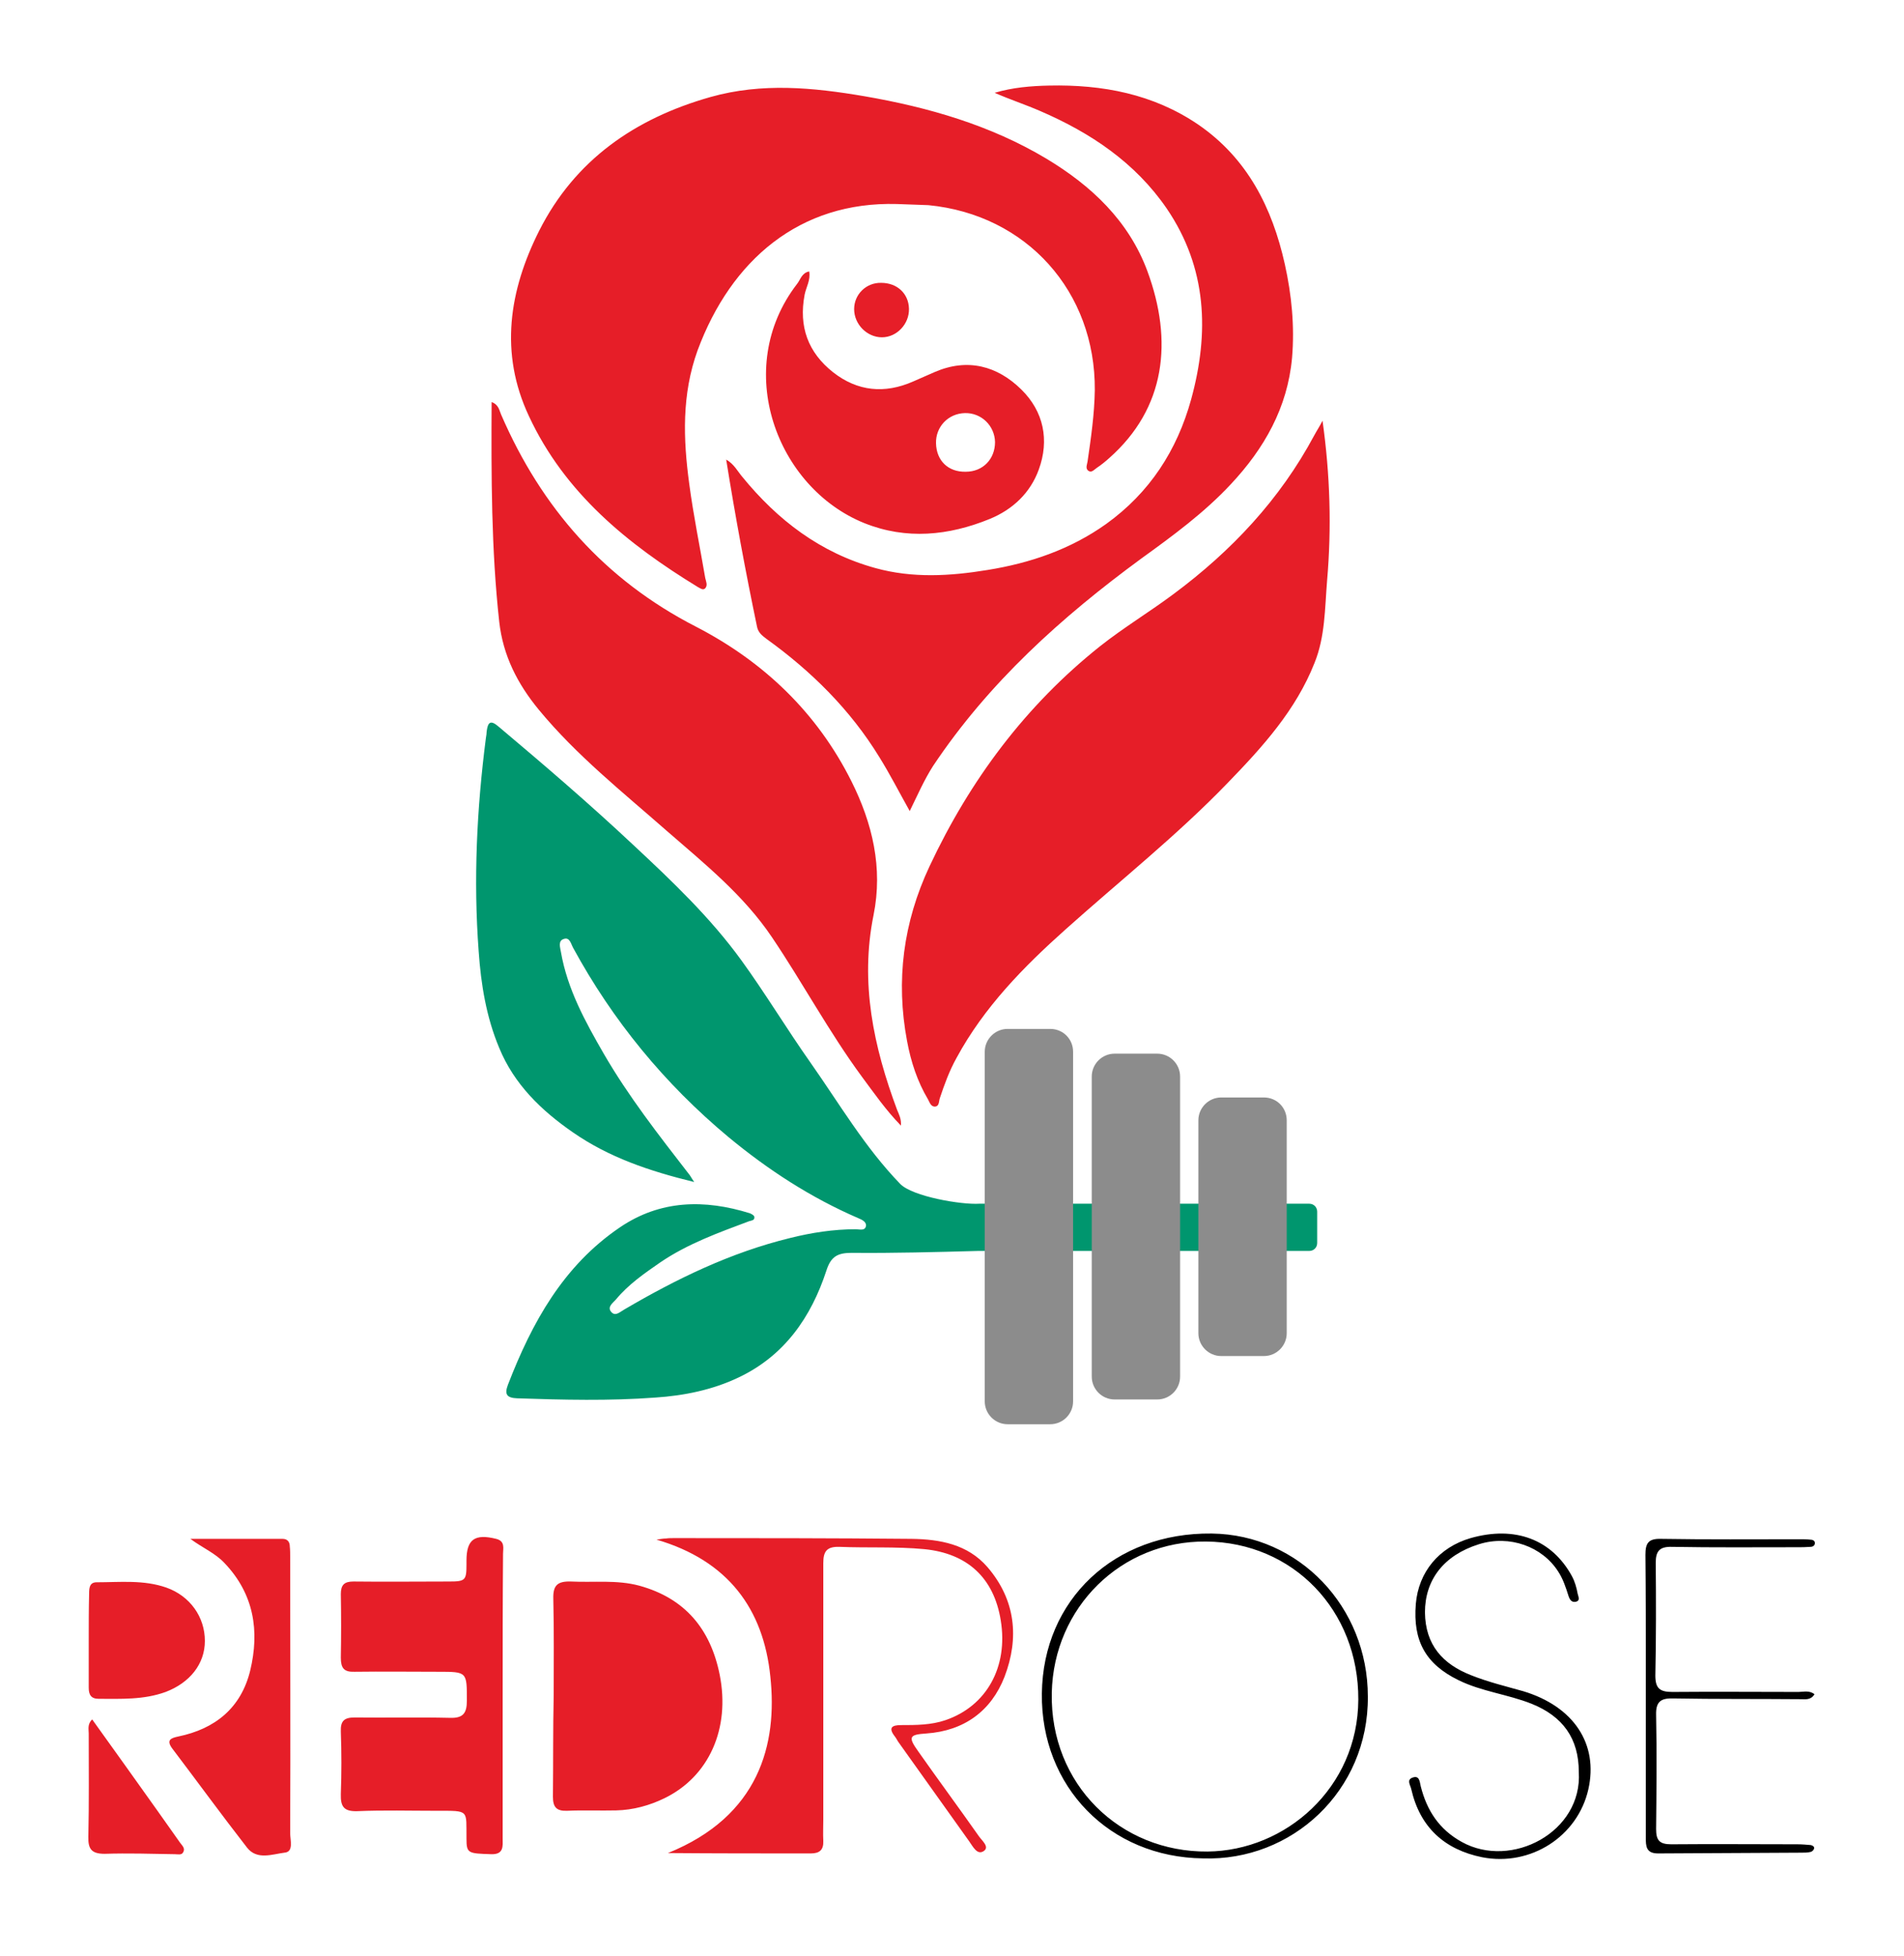 <?xml version="1.0" encoding="utf-8"?>
<!-- Generator: Adobe Illustrator 26.0.1, SVG Export Plug-In . SVG Version: 6.00 Build 0)  -->
<svg version="1.1" id="Layer_1" xmlns="http://www.w3.org/2000/svg" xmlns:xlink="http://www.w3.org/1999/xlink" x="0px" y="0px"
	 viewBox="0 0 500 500"  width="129.758" height="133.271" style="enable-background:new 0 0 500 500;" xml:space="preserve">
<style type="text/css">
	.st0{fill:#00966E;}
	.st1{fill:#E61E28;}
	.st2{fill:#8C8C8C;}
</style>
<path class="st0" d="M182.3,303.6c-11.9-2.9-22.4-6.5-31.8-13c-8.4-5.8-15.5-12.7-19.4-22.2c-3.4-8.1-4.8-16.7-5.4-25.4
	c-1.4-18.7-0.5-37.4,1.9-56c0.1-0.6,0.2-1.2,0.2-1.7c0.3-2.3,0.9-3.2,3.1-1.3c12,10.1,23.9,20.3,35.3,31
	c10.2,9.5,20.3,19.1,28.5,30.4c6.3,8.7,11.9,18,18.1,26.8c7.6,10.8,14.3,22.3,23.6,31.9c3.2,3.3,16,5.5,20.8,5.2h86.6
	c1.2,0,2.1,0.9,2.1,2.1v8.2c0,1.2-0.9,2.1-2.1,2.1h-87c-11,0.3-22.1,0.6-33.1,0.5c-3.7,0-5.5,0.9-6.7,4.7c-4,12.2-11,22.3-23,28
	c-6.9,3.3-14.4,4.8-21.9,5.3c-12.1,0.9-24.2,0.6-36.2,0.2c-2.8-0.1-3.5-1-2.5-3.6c6.3-16.3,14.5-31.2,29.4-41.3
	c10.6-7.2,22.2-7.4,34.1-3.7c0.5,0.2,1.2,0.6,1.2,1c0.1,0.9-0.8,0.9-1.4,1.1c-8,3-16.1,5.9-23.3,10.8c-4.2,2.9-8.4,5.8-11.7,9.8
	c-0.8,0.9-2.3,1.9-1.2,3.2c1.1,1.3,2.3,0,3.4-0.6c13.8-8.1,28-15,43.6-18.8c5.6-1.4,11.4-2.3,17.2-2.3c1,0,2.4,0.5,2.7-0.8
	c0.2-1.1-1-1.7-2-2.1c-12.5-5.4-23.7-12.7-34.1-21.3c-16.8-14-30.4-30.6-40.8-49.7c-0.6-1.1-0.9-2.9-2.5-2.3
	c-1.5,0.5-0.9,2.2-0.7,3.4c1.7,9.8,6.4,18.3,11.3,26.8c6.5,11.2,14.4,21.3,22.3,31.5C181.2,301.8,181.4,302.3,182.3,303.6z"/>
<path d="M315.9,481.2c-24.5-0.3-42.6-18.8-42.3-43.3c0.3-24.7,19.1-42.3,44.6-42c23,0.3,41,19.3,41,42.8
	C359.4,463.5,339.2,482,315.9,481.2z M316.7,398c-22.3-0.2-40,17.3-40.5,39.7c-0.5,24.1,18,41.9,40.9,41.7
	c20.5-0.2,39.5-16.7,39.6-39.9C356.8,416.1,339.6,398.2,316.7,398z M472.3,437.5c-11,0-22.1-0.1-33.1,0c-3.3,0-4.5-0.9-4.5-4.3
	c0.2-9.9,0.2-19.8,0.1-29.6c0-3.1,1-4.3,4.3-4.2c10.9,0.2,21.9,0.1,32.8,0.1c1.2,0,2.3,0,3.5-0.1c0.6,0,1.2-0.3,1.2-1
	c0-0.7-0.7-0.9-1.3-0.9c-0.9-0.1-1.9-0.1-2.8-0.1c-12.1,0-24.2,0.1-36.3-0.1c-3.4-0.1-4.1,1.2-4.1,4.2c0.1,10.1,0.1,20.2,0.1,30.3
	c0,14.6,0,29.3,0,43.9c0,2.2,0,4.2,3.2,4.2c12.6-0.1,25.1-0.1,37.7-0.2c0.8,0,1.6,0,2.4-0.2c0.4-0.1,0.8-0.5,0.9-0.9
	c0.1-0.5-0.4-0.8-0.9-0.9c-1.2-0.1-2.3-0.2-3.5-0.2c-11,0-22.1-0.1-33.1,0c-3.1,0-4-1-4-4c0.1-10,0.2-20,0-30
	c-0.1-3.5,1.3-4.4,4.5-4.3c11.2,0.2,22.3,0.1,33.5,0.2c1.2,0,2.6,0.3,3.6-1.3C475.1,437,473.6,437.5,472.3,437.5z M383.9,476.9
	c-6-3.3-9.2-8.3-10.8-14.6c-0.3-1.2-0.3-3-2.2-2.3c-1.6,0.6-0.5,2-0.3,3c2.3,10.1,8.8,15.9,18.6,17.9c12.8,2.5,25.1-5.5,27.9-17.8
	c2.7-11.9-3.8-21.8-17.1-25.8c-4.6-1.3-9.2-2.4-13.7-4.2c-7.4-2.9-12-7.9-12.1-16.5c0-8.5,4.9-15,14.2-17.9c8-2.5,16.6,0.6,20.8,7.2
	c1.3,2,2,4.2,2.7,6.4c0.3,0.9,0.8,1.8,2,1.5c1.1-0.3,0.6-1.3,0.4-2.1c-0.3-1.6-0.7-3.1-1.5-4.6c-5.3-9.7-15-13.3-26.6-10
	c-8.3,2.4-13.7,8.9-14.4,17.3c-0.8,9.7,2.6,15.8,11.2,20c6.1,3,12.9,3.7,19.2,6.2c8.2,3.3,12.4,9.1,12.4,17.9
	C415.6,474.3,396.9,484.1,383.9,476.9z"/>
<path class="st1" d="M132,438.6c0,12.4,0,24.9,0,37.3c0,2,0.4,4.3-3,4.2c-6.1-0.2-6.5-0.2-6.5-4.1c-0.1-7.6,0.9-7.3-7.8-7.3
	c-7,0-13.9-0.2-20.9,0.1c-3.5,0.1-4.4-1.2-4.3-4.5c0.2-5.5,0.2-10.9,0-16.4c-0.1-2.7,0.8-3.7,3.6-3.7c8.4,0.1,16.7-0.1,25.1,0.1
	c3.4,0.1,4.4-1.2,4.4-4.5c0-7.6,0.1-7.6-7.5-7.6c-7.3,0-14.6-0.1-22,0c-2.8,0.1-3.6-1-3.6-3.7c0.1-5.6,0.1-11.2,0-16.7
	c0-2.4,0.9-3.3,3.3-3.3c8.4,0.1,16.7,0,25.1,0c4.3,0,4.6-0.3,4.6-4.5c0-0.3,0-0.7,0-1c0-5.6,2.2-7.1,7.8-5.7
	c2.4,0.6,1.8,2.5,1.8,3.9C132,413.7,132,426.2,132,438.6C132,438.6,132,438.6,132,438.6z M145.2,465c0,2.7,0.9,3.8,3.7,3.7
	c4.3-0.2,8.6,0,12.9-0.1c4.5-0.1,8.8-1.3,12.7-3.2c11.7-5.7,17.3-18.3,14.5-32.4c-2.4-12-9.1-20.1-21.1-23.4c-5.9-1.6-12-0.8-18-1.1
	c-3.5-0.1-4.7,1-4.6,4.5c0.2,8.5,0.1,16.9,0.1,25.4C145.2,447.4,145.3,456.2,145.2,465z M212.9,479.9c2.3,0,3.4-0.9,3.3-3.3
	c-0.1-1.9,0-3.7,0-5.6c0-22.4,0-44.9,0-67.3c0-3,0.8-4.4,4.2-4.3c7.4,0.3,14.9-0.1,22.3,0.6c11.3,1.1,18.3,7.5,20.1,18.7
	c2,12.2-3.7,22.5-14.5,26.2c-3.8,1.3-7.8,1.3-11.7,1.3c-2.4,0-3.4,0.7-1.6,3c0.4,0.5,0.7,1.2,1.1,1.7c6.1,8.6,12.3,17.2,18.4,25.8
	c1,1.4,2.1,3.7,3.8,2.6c1.7-1.1-0.5-2.8-1.3-4c-5.2-7.4-10.6-14.7-15.8-22.1c-2.8-3.9-2.5-4.5,2.1-4.8c9.9-0.7,17-5.9,20.5-14.9
	c3.9-10.2,2.9-20.2-4.5-28.8c-5.2-6-12.5-7.3-19.9-7.4c-20.8-0.2-41.6-0.2-62.4-0.2c-0.7,0-1.4,0-2.1,0.1c-0.6,0-1.1,0.1-2.5,0.3
	c18.8,5.5,28.1,18.2,29.9,36c1.9,17.7-2.9,36.6-26.9,46.3C187.9,479.9,200.4,479.9,212.9,479.9z M59,403.7
	c7.7,8.1,9.2,17.8,6.7,28.2c-2.4,9.8-9.2,15.3-18.9,17.3c-1.9,0.4-3.2,0.9-1.6,3.1c6.6,8.7,13,17.5,19.7,26.1
	c2.6,3.3,6.6,1.7,9.8,1.3c2.5-0.2,1.5-3.3,1.5-5.1c0.1-24.2,0-48.3,0-72.5c0-0.9,0-1.9-0.1-2.8c0-1.2-0.6-2-1.9-2
	c-8.1,0-16.1,0-24.2,0C53.2,399.7,56.5,401,59,403.7z M23.3,423.9c0,4.2,0,8.4,0,12.5c0,1.8,0.6,2.9,2.6,2.9
	c5.9,0,11.8,0.3,17.6-1.8c6.3-2.4,10.3-7.3,10.3-13.4c0-6.3-3.9-11.8-10.1-14c-6-2.1-12.2-1.4-18.3-1.4c-1.9,0-2,1.5-2,3
	C23.3,415.8,23.3,419.9,23.3,423.9C23.3,423.9,23.3,423.9,23.3,423.9z M23.3,448.4c0,9,0.1,18.1-0.1,27.1c-0.1,3.3,0.9,4.5,4.3,4.5
	c6.1-0.2,12.3,0,18.4,0.1c0.8,0,1.8,0.3,2.2-0.5c0.6-1-0.2-1.7-0.8-2.5c-1.9-2.7-3.9-5.5-5.8-8.2c-5.7-8-11.4-16-17.3-24.2
	C22.9,446,23.3,447.3,23.3,448.4z"/>
<path class="st1" d="M235.5,46.8C210,46.1,192,61.5,183.2,85.2c-4.2,11.6-3.8,23.3-2.2,35.1c1.1,8.3,2.8,16.5,4.2,24.7
	c0.2,0.9,0.7,1.9,0,2.7c-0.6,0.6-1.3,0-1.9-0.3c-18.5-11.3-35-24.7-44.4-44.9c-7.8-16.6-5.2-33,2.7-48.7c9.4-18.6,25.2-29.5,45-35.1
	c13.5-3.8,26.9-2.5,40.4-0.2c16.8,2.9,33.1,7.6,47.8,16.4c11.8,7.1,21.6,16.3,26.5,29.5c6.8,18.4,4.8,36-10,49.1
	c-1,0.9-2.1,1.8-3.3,2.6c-0.6,0.4-1.3,1.3-2.1,0.8c-1-0.6-0.4-1.7-0.3-2.5c0.9-6.2,1.8-12.4,1.9-18.7c0.2-25.9-17.9-46.1-43.7-48.6
	C241.1,47,238.3,46.9,235.5,46.8z M345.1,107.6c-9,16.8-21.7,30.3-36.9,41.6c-6.3,4.7-13.1,8.8-19.3,13.7
	c-19.6,15.6-34.2,35.2-44.8,57.8c-6.9,14.7-8.9,30-5.9,45.9c1,5.4,2.7,10.6,5.5,15.3c0.4,0.7,0.7,1.9,1.8,1.9c1.2-0.1,1-1.3,1.3-2.2
	c1.2-3.6,2.5-7.2,4.4-10.6c7.2-13.3,17.6-23.9,28.7-33.8c14.3-12.8,29.3-24.7,42.6-38.5c9.1-9.4,17.8-19,22.7-31.4
	c2.8-6.9,2.7-14.3,3.3-21.6c1.2-13.9,0.8-27.8-1.2-42C346.6,105.1,345.8,106.3,345.1,107.6z M273.2,22.4
	c13.2,5.7,24.9,13.5,33.2,25.6c10.6,15.6,11.2,32.6,6.4,50.1c-3.7,13.4-10.9,24.5-22.3,32.7c-9.4,6.7-20,10.3-31.2,12.1
	c-9.8,1.6-19.6,2.2-29.4-0.5c-14.5-4-25.7-12.6-35-24c-1.2-1.4-2.1-3.3-4.2-4.5c2.4,15,5.1,29.5,8.1,43.9c0.3,1.5,1.3,2.3,2.5,3.2
	c11.8,8.5,22,18.6,29.6,31c2.8,4.5,5.2,9.2,8,14.2c2.1-4.3,3.8-8.2,6.1-11.8c14.6-21.9,33.7-39.1,54.7-54.5c8.3-6,16.5-12,23.5-19.5
	c8.8-9.4,14.9-20.1,16.1-33.2c0.7-8.3-0.1-16.5-1.9-24.6c-3.3-14.8-9.8-27.8-22.8-36.7c-11.8-8-25.1-10.5-39.1-10.2
	c-4.8,0.1-9.6,0.5-14.3,1.9C265.3,19.4,269.3,20.7,273.2,22.4z M235.6,284.7c-6.2-16.6-9.8-33.4-6.2-51.2
	c2.5-12.4-0.3-24.1-5.8-35.1c-9-18-23-31.4-40.8-40.6c-24-12.3-40.6-31.2-51.2-55.7c-0.5-1.1-0.6-2.6-2.5-3.3
	c-0.1,19.5-0.1,38.6,2,57.7c1,8.9,4.8,16.3,10.4,23.1c9.9,12,22,21.6,33.6,31.8c9.9,8.6,20.2,16.9,27.6,27.9
	c8.1,12,15,24.9,23.6,36.6c3.2,4.3,6.3,8.8,10.3,12.9C236.7,287,236.1,285.9,235.6,284.7z M209.3,67.8
	c-17.1,22.2-5.4,53.5,17.7,62.8c11,4.4,22.1,3.3,32.9-1.1c6.1-2.5,10.7-6.9,12.9-13c2.8-7.7,1.3-15.2-4.6-21
	c-6.3-6.2-14.1-8.3-22.7-4.6c-1.9,0.8-3.8,1.7-5.7,2.5c-7.5,3.3-14.6,2.6-21-2.4c-6.6-5.2-9.1-12-7.5-20.4c0.4-2,1.6-3.8,1.2-6.1
	C210.5,64.9,210.2,66.7,209.3,67.8z M253.6,117.1c-4.6,0.1-7.7-2.9-7.8-7.5c-0.1-4.3,3.2-7.8,7.6-7.9c4.3-0.1,7.8,3.3,7.9,7.6
	C261.3,113.8,258.1,117.1,253.6,117.1z M224.3,74.4c0,4,3.4,7.4,7.3,7.4c3.9,0,7.2-3.5,7.1-7.5c-0.1-4-3.1-6.8-7.3-6.8
	C227.5,67.4,224.3,70.5,224.3,74.4z"/>
<path class="st2" d="M281.8,269.4v91.8c0,3.3-2.7,6-6,6h-11.2c-3.3,0-6-2.7-6-6v-91.8c0-3.3,2.7-6,6-6h11.2
	C279.2,263.4,281.8,266.1,281.8,269.4z M303.9,269.9h-11.2c-3.3,0-6,2.7-6,6v78.8c0,3.3,2.7,6,6,6h11.2c3.3,0,6-2.7,6-6v-78.8
	C309.9,272.6,307.2,269.9,303.9,269.9z M331.9,281.4h-11.2c-3.3,0-6,2.7-6,6v55.9c0,3.3,2.7,6,6,6h11.2c3.3,0,6-2.7,6-6v-55.9
	C337.9,284.1,335.3,281.4,331.9,281.4z"/>
</svg>
